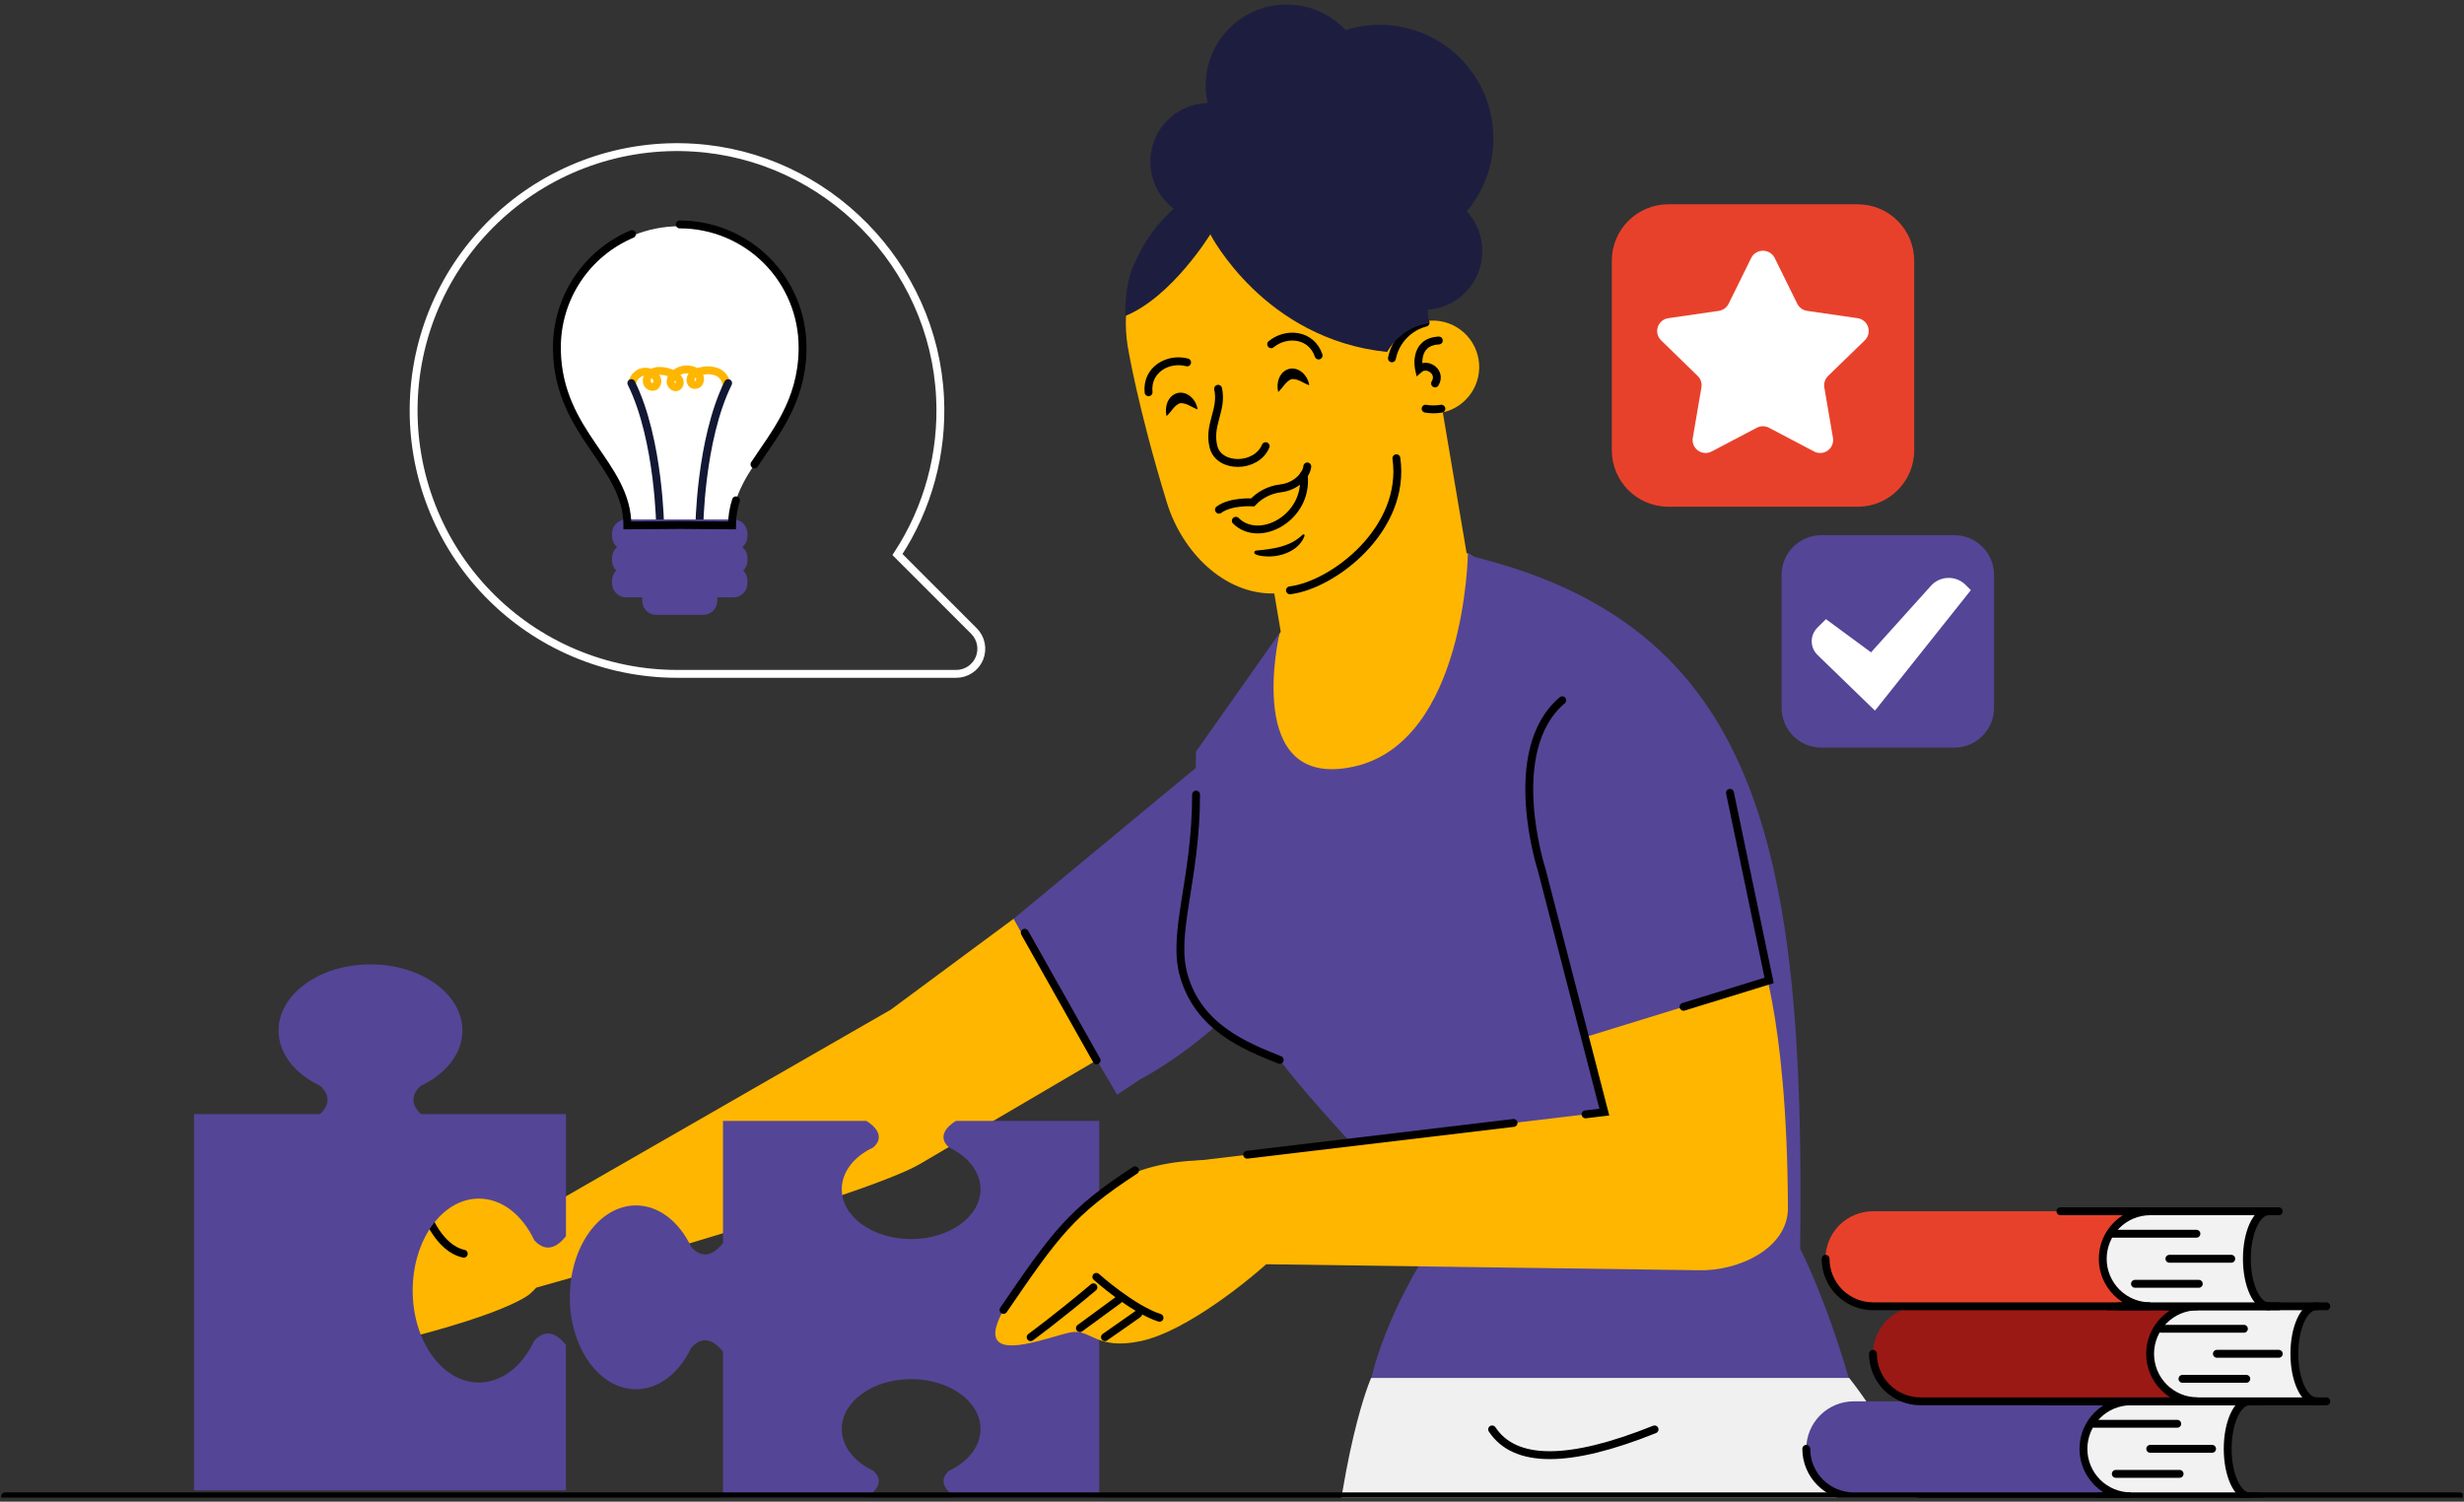 <svg width="169" height="103" viewBox="0 0 169 103" fill="none" xmlns="http://www.w3.org/2000/svg">
<rect x="0" y="0" width="169" height="103" fill="#333333" stroke="none"/>
<g clip-path="url(#clip0_417_6306)">
<path d="M102.353 8.42C102.213 7.408 101.876 6.433 101.36 5.551C100.843 4.669 100.158 3.897 99.344 3.28C98.529 2.663 97.601 2.212 96.612 1.953C95.624 1.695 94.594 1.633 93.581 1.773C93.146 1.833 92.716 1.931 92.298 2.065C91.493 1.204 90.434 0.622 89.276 0.403C88.119 0.184 86.921 0.339 85.857 0.846C84.793 1.353 83.918 2.185 83.359 3.222C82.799 4.259 82.584 5.448 82.745 6.615C82.767 6.768 82.797 6.917 82.83 7.065C82.681 7.068 82.533 7.08 82.385 7.099C81.507 7.219 80.692 7.625 80.068 8.254C79.444 8.883 79.044 9.7 78.931 10.58C78.818 11.459 78.998 12.351 79.442 13.117C79.887 13.884 80.572 14.483 81.391 14.821C82.54 14.187 83.795 13.77 85.094 13.592C85.352 13.556 85.607 13.532 85.861 13.516C85.715 12.463 88.768 11.729 91.364 12.73C93.959 13.73 95.885 15.97 95.057 17.699C95.852 18.738 96.448 19.915 96.816 21.17C97.652 21.345 98.521 21.249 99.3 20.898C100.078 20.547 100.725 19.957 101.147 19.215C101.568 18.472 101.744 17.615 101.647 16.766C101.55 15.918 101.186 15.122 100.608 14.494C101.309 13.66 101.826 12.689 102.127 11.643C102.427 10.596 102.504 9.498 102.353 8.42Z" fill="#1D1E3F"/>
<path d="M97.896 22.011C98.707 21.915 99.525 22.134 100.179 22.624C100.834 23.114 101.275 23.837 101.411 24.643C101.547 25.449 101.369 26.276 100.912 26.954C100.455 27.632 99.756 28.109 98.958 28.285L101.199 41.53C93.459 48.345 88.19 45.376 88.19 45.376L87.4 40.707C83.942 40.783 81.069 37.827 80.041 34.492C78.022 27.929 77.341 23.719 77.341 23.719C76.924 21.047 77.577 18.317 79.158 16.123C80.739 13.929 83.121 12.446 85.788 11.996C88.455 11.546 91.192 12.165 93.405 13.72C95.619 15.274 97.131 17.637 97.613 20.299L97.896 22.011Z" fill="#FFB600"/>
<path d="M98.859 28.033C98.501 28.094 98.136 28.094 97.779 28.033" stroke="black" stroke-width="0.54" stroke-miterlimit="10" stroke-linecap="round"/>
<path d="M98.686 23.355C96.909 23.447 97.327 25.317 97.327 25.317C97.89 24.824 98.904 25.522 98.427 26.3" stroke="black" stroke-width="0.54" stroke-miterlimit="10" stroke-linecap="round"/>
<path d="M88.475 40.491C91.43 40.131 96.466 36.308 95.775 31.432" stroke="black" stroke-width="0.54" stroke-miterlimit="10" stroke-linecap="round"/>
<path d="M95.469 24.577C95.585 23.994 95.864 23.455 96.272 23.023C96.68 22.59 97.201 22.281 97.777 22.131" stroke="black" stroke-width="0.54" stroke-miterlimit="10" stroke-linecap="round"/>
<path d="M83.606 34.96C84.428 34.355 85.919 34.459 85.919 34.459C86.418 33.93 87.085 33.591 87.807 33.5C88.982 33.37 89.625 32.505 89.664 31.993" stroke="black" stroke-width="0.54" stroke-miterlimit="10" stroke-linecap="round"/>
<path d="M86.153 37.764C87.297 37.654 88.493 37.516 89.351 36.67C89.363 36.658 89.379 36.651 89.396 36.65C89.412 36.648 89.429 36.651 89.443 36.66C89.458 36.668 89.469 36.681 89.475 36.697C89.482 36.712 89.483 36.729 89.479 36.745C89.139 37.705 88.021 38.153 87.07 38.171C86.891 38.171 85.929 38.142 86.035 37.852C86.044 37.828 86.06 37.806 86.081 37.791C86.102 37.775 86.127 37.766 86.153 37.764Z" fill="black"/>
<path d="M89.422 32.587C89.746 35.498 86.38 37.325 84.763 35.719" stroke="black" stroke-width="0.54" stroke-miterlimit="10" stroke-linecap="round"/>
<path d="M83.548 26.666C83.865 28.129 82.851 29.131 83.228 30.64C83.604 32.148 86.181 32.118 86.808 30.602" stroke="black" stroke-width="0.54" stroke-miterlimit="10" stroke-linecap="round"/>
<path d="M80.013 28.541C79.854 27.927 80.09 27.124 80.783 26.953C81.481 26.816 82.056 27.448 82.138 28.082C81.699 27.92 81.366 27.621 80.938 27.655C80.529 27.805 80.36 28.224 80.013 28.541Z" fill="black"/>
<path d="M87.67 26.887C87.511 26.271 87.747 25.468 88.44 25.297C89.139 25.161 89.713 25.792 89.796 26.426C89.36 26.264 89.02 25.965 88.595 26.001C88.186 26.151 88.017 26.568 87.67 26.887Z" fill="black"/>
<path d="M87.186 23.611C88.231 22.754 89.945 22.91 90.44 24.383" stroke="black" stroke-width="0.54" stroke-miterlimit="10" stroke-linecap="round"/>
<path d="M81.421 24.856C80.117 24.509 78.62 25.358 78.778 26.905" stroke="black" stroke-width="0.54" stroke-miterlimit="10" stroke-linecap="round"/>
<path d="M77.883 17.927C78.808 15.813 80.406 14.064 82.427 12.952C84.448 11.84 86.779 11.426 89.06 11.775C91.341 12.123 93.442 13.216 95.038 14.881C96.634 16.547 97.635 18.693 97.887 20.986L98.016 22.182C98.016 22.182 96.254 22.27 95.136 24.14C86.696 23.273 83.013 16.072 83.013 16.072C83.013 16.072 80.376 20.375 77.185 21.669C77.194 21.674 77.064 19.44 77.883 17.927Z" fill="#1D1E3F"/>
<path d="M88.746 47.097L69.52 63.018L76.62 75.087L78.157 74.061C78.157 74.061 97.091 64.383 88.746 47.097Z" fill="#554596"/>
<path d="M35.832 83.77L61.102 69.251L69.52 63.018L75.039 72.828L63.044 79.868C59.084 82.145 36.188 88.484 36.188 88.484C32.622 86.616 35.832 83.77 35.832 83.77Z" fill="#FFB600"/>
<path d="M70.284 63.976L75.214 72.728" stroke="black" stroke-width="0.54" stroke-miterlimit="10" stroke-linecap="round"/>
<path d="M100.848 38.133C120.486 42.869 123.843 57.842 123.467 85.653C123.467 85.653 125.106 88.713 126.851 94.68L94.055 94.545C94.055 94.545 94.94 90.157 98.65 84.703C98.65 84.703 90.57 76.463 87.767 72.693C85.364 71.739 82.187 70.451 81.185 66.888C80.355 63.987 82.031 57.375 82.031 51.547L100.848 38.133Z" fill="#554596"/>
<path d="M87.773 43.418L94.073 37.825L100.684 37.957C100.684 37.957 105.56 40.776 104.63 45.744C103.899 49.642 99.491 55.312 95.772 56.004C87.312 57.566 85.152 49.344 85.152 49.344L87.781 43.425" fill="#FFB600"/>
<path d="M114.062 48.44L103.17 39.37L100.679 37.957C100.679 37.957 100.517 50.897 92.852 52.582C85.188 54.267 87.767 43.418 87.767 43.418L82.031 51.552L87.083 59.321L114.119 54.935L114.062 48.44Z" fill="#554596"/>
<path d="M87.772 72.699C85.369 71.745 82.192 70.456 81.19 66.894C80.36 63.992 82.036 60.327 82.036 54.501" stroke="black" stroke-width="0.54" stroke-miterlimit="10" stroke-linecap="round"/>
<path d="M120.772 65.106C120.459 65.106 122.572 69.057 122.63 82.85C122.642 85.617 119.249 87.208 116.482 87.126L84.315 86.679L80.524 79.803L110.044 76.279L107.011 65.103L120.772 65.106Z" fill="#FFB600"/>
<path d="M104.748 55.339C103.805 44.979 112.807 44.986 118.655 54.378L121.343 67.246L108.528 71.196L104.748 55.339Z" fill="#554596"/>
<path d="M108.748 76.433L110.037 76.279L105.744 59.67C105.744 59.67 103.082 51.48 107.151 48.031" stroke="black" stroke-width="0.54" stroke-miterlimit="10" stroke-linecap="round"/>
<path d="M118.655 54.378L121.341 67.247L115.469 69.056" stroke="black" stroke-width="0.54" stroke-miterlimit="10" stroke-linecap="round"/>
<path d="M85.539 79.202L103.811 77.022" stroke="black" stroke-width="0.54" stroke-miterlimit="10" stroke-linecap="round"/>
<path d="M136.212 129.998L134.952 119.344C134.952 119.344 134.97 104.92 126.836 94.516H94.04C94.04 94.516 91.842 99.401 91.023 111.685C90.831 114.556 90.881 121.32 91.07 129.998L91.751 153.904H139.065L136.212 129.998Z" fill="#F0F0F0"/>
<path d="M102.342 98.043C103.902 100.399 107.615 100.399 113.482 98.043" stroke="black" stroke-width="0.54" stroke-miterlimit="10" stroke-linecap="round"/>
<path d="M36.341 88.754C36.341 88.754 34.332 90.628 21.761 93.168C18.737 93.778 21.146 91.456 24.949 89.847C24.949 89.847 20.269 90.9 17.826 91.049C15.384 91.199 19.182 88.958 24.711 88.016C24.711 88.016 17.708 88.535 15.643 88.479C13.578 88.423 19.212 85.873 24.54 85.451C24.54 85.451 20.415 85.435 18.089 85.176C15.305 84.865 21.408 82.748 26.729 82.325C26.729 82.325 25.399 80.971 26.477 78.966C27.197 77.622 27.332 80.358 28.902 81.162C31.242 80.287 34.694 81.625 36.368 83.455C38.238 85.491 38.013 87.277 36.341 88.754Z" fill="#FFB600"/>
<path d="M27.439 82.595C27.619 83.043 29.271 83.306 29.271 83.306C29.271 83.306 30.11 85.633 31.809 85.992" stroke="black" stroke-width="0.54" stroke-miterlimit="10" stroke-linecap="round"/>
<path d="M26.657 90.06C25.015 86.345 25.541 84.246 25.541 84.246" stroke="black" stroke-width="0.54" stroke-miterlimit="10" stroke-linecap="round"/>
<path d="M32.847 82.212C34.435 82.212 35.832 83.346 36.642 85.065C37.571 86.101 38.42 85.304 38.818 84.786V76.414H28.864C28.405 75.964 28.004 75.247 28.864 74.475C30.581 73.665 31.715 72.27 31.715 70.683C31.715 68.179 28.891 66.147 25.415 66.147C21.939 66.147 19.106 68.179 19.106 70.683C19.106 72.27 20.24 73.665 21.957 74.475C22.82 75.247 22.418 75.964 21.957 76.414H13.307V102.231H38.813V92.252C38.415 91.732 37.565 90.936 36.636 91.973C35.827 93.69 34.43 94.826 32.842 94.826C30.337 94.826 28.306 92 28.306 88.517C28.306 85.034 30.342 82.212 32.847 82.212Z" fill="#554596"/>
<path d="M75.396 92.447V76.884H65.57C65.57 76.884 64.011 77.737 65.091 78.705C66.387 79.316 67.251 80.368 67.251 81.567C67.251 83.456 65.12 84.987 62.492 84.987C59.864 84.987 57.734 83.456 57.734 81.567C57.734 80.368 58.589 79.316 59.894 78.705C60.974 77.737 59.417 76.884 59.417 76.884H49.589V85.257C49.191 85.776 48.342 86.573 47.413 85.536C46.603 83.817 45.206 82.681 43.619 82.681C41.113 82.681 39.083 85.507 39.083 88.981C39.083 92.456 41.113 95.29 43.619 95.29C45.206 95.29 46.603 94.156 47.413 92.438C48.342 91.401 49.191 92.198 49.589 92.716V102.697H59.417C59.417 102.697 60.974 101.844 59.894 100.878C58.598 100.266 57.734 99.213 57.734 98.014C57.734 96.126 59.864 94.594 62.492 94.594C65.12 94.594 67.251 96.126 67.251 98.014C67.251 99.213 66.394 100.266 65.091 100.878C64.011 101.844 65.57 102.697 65.57 102.697H75.396V92.447Z" fill="#554596"/>
<path d="M87.549 80.271C83.615 79.067 78.206 79.352 75.446 81.862C72.687 84.374 68.351 89.545 68.266 91.392C68.181 93.239 71.976 91.687 73.403 91.392C74.831 91.097 75.137 92.652 78.263 91.982C81.39 91.312 85.823 87.698 87.306 86.294C88.79 84.89 89.411 80.842 87.549 80.271Z" fill="#FFB600"/>
<path d="M77.849 80.271C73.459 83.133 72.397 84.627 68.828 89.846" stroke="black" stroke-width="0.54" stroke-miterlimit="10" stroke-linecap="round"/>
<path d="M70.689 91.716C70.689 91.716 72.388 90.485 74.998 88.296" stroke="black" stroke-width="0.54" stroke-miterlimit="10" stroke-linecap="round"/>
<path d="M74.069 91.098L76.721 89.154" stroke="black" stroke-width="0.54" stroke-miterlimit="10" stroke-linecap="round"/>
<path d="M75.785 91.716L78.071 90.115" stroke="black" stroke-width="0.54" stroke-miterlimit="10" stroke-linecap="round"/>
<path d="M79.529 90.387C77.633 89.772 75.194 87.579 75.194 87.579" stroke="black" stroke-width="0.54" stroke-miterlimit="10" stroke-linecap="round"/>
<path d="M127.418 14.013H114.423C112.284 14.013 110.55 15.747 110.55 17.887V30.881C110.55 33.02 112.284 34.755 114.423 34.755H127.418C129.557 34.755 131.291 33.02 131.291 30.881V17.887C131.291 15.747 129.557 14.013 127.418 14.013Z" fill="#E8412B"/>
<path d="M121.719 17.69L123.27 20.833C123.335 20.962 123.429 21.074 123.546 21.159C123.662 21.244 123.797 21.299 123.94 21.321L127.409 21.825C127.573 21.849 127.727 21.918 127.854 22.025C127.981 22.132 128.076 22.272 128.127 22.43C128.179 22.588 128.185 22.757 128.145 22.919C128.105 23.08 128.021 23.227 127.902 23.342L125.382 25.788C125.279 25.89 125.203 26.014 125.158 26.151C125.114 26.288 125.103 26.433 125.126 26.575L125.718 30.031C125.746 30.195 125.728 30.363 125.666 30.517C125.603 30.671 125.499 30.804 125.365 30.902C125.23 30.999 125.071 31.057 124.906 31.069C124.74 31.081 124.575 31.046 124.428 30.969L121.326 29.338C121.199 29.271 121.057 29.236 120.912 29.236C120.768 29.236 120.626 29.271 120.498 29.338L117.395 30.969C117.248 31.046 117.083 31.081 116.917 31.069C116.751 31.057 116.592 30.999 116.458 30.902C116.324 30.804 116.22 30.671 116.157 30.517C116.095 30.363 116.076 30.195 116.105 30.031L116.697 26.575C116.721 26.433 116.711 26.287 116.666 26.15C116.622 26.013 116.544 25.889 116.441 25.788L113.93 23.342C113.811 23.227 113.727 23.08 113.687 22.919C113.647 22.757 113.653 22.588 113.705 22.43C113.756 22.272 113.85 22.132 113.978 22.025C114.105 21.918 114.259 21.849 114.423 21.825L117.892 21.321C118.035 21.299 118.17 21.244 118.287 21.159C118.404 21.074 118.499 20.962 118.563 20.833L120.113 17.69C120.188 17.542 120.303 17.417 120.445 17.33C120.587 17.243 120.75 17.197 120.916 17.197C121.082 17.197 121.245 17.243 121.387 17.33C121.529 17.417 121.644 17.542 121.719 17.69Z" fill="white"/>
<path d="M168.699 102.633H0.35" stroke="black" stroke-width="0.54" stroke-miterlimit="10" stroke-linecap="round"/>
<path d="M152.79 99.375C152.79 97.575 153.617 96.117 154.635 96.117H145.815C144.797 96.117 142.847 97.576 142.847 99.375C142.847 101.175 144.647 102.635 145.673 102.635H154.634C153.617 102.635 152.79 101.175 152.79 99.375Z" fill="#F2F2F2"/>
<path d="M142.898 99.375C142.898 98.511 143.241 97.682 143.852 97.071C144.463 96.46 145.291 96.117 146.155 96.117H127.148C126.283 96.117 125.455 96.46 124.843 97.071C124.232 97.682 123.888 98.51 123.888 99.375C123.888 100.239 124.231 101.068 124.843 101.68C125.454 102.291 126.283 102.635 127.148 102.635H146.155C145.727 102.635 145.304 102.55 144.908 102.386C144.513 102.222 144.154 101.982 143.851 101.68C143.549 101.377 143.309 101.017 143.145 100.622C142.981 100.227 142.897 99.803 142.898 99.375Z" fill="#554596"/>
<path d="M123.888 99.375C123.888 100.239 124.231 101.068 124.843 101.68C125.454 102.291 126.283 102.635 127.148 102.635H146.155C145.727 102.635 145.304 102.55 144.908 102.386C144.513 102.222 144.154 101.982 143.851 101.68C143.549 101.377 143.309 101.017 143.145 100.622C142.981 100.227 142.897 99.803 142.898 99.375C142.898 98.511 143.241 97.682 143.852 97.071C144.463 96.46 145.291 96.117 146.155 96.117H139.994" stroke="black" stroke-width="0.54" stroke-miterlimit="10" stroke-linecap="round"/>
<path d="M154.288 102.635C153.462 102.635 152.792 101.175 152.792 99.375C152.792 97.575 153.462 96.117 154.288 96.117" stroke="black" stroke-width="0.54" stroke-miterlimit="10" stroke-linecap="round"/>
<path d="M154.981 96.117H144.008" stroke="black" stroke-width="0.54" stroke-miterlimit="10" stroke-linecap="round"/>
<path d="M144.008 102.633H154.981" stroke="black" stroke-width="0.54" stroke-miterlimit="10" stroke-linecap="round"/>
<path d="M143.637 97.657H149.331" stroke="black" stroke-width="0.54" stroke-miterlimit="10" stroke-linecap="round"/>
<path d="M147.479 99.375H151.721" stroke="black" stroke-width="0.54" stroke-miterlimit="10" stroke-linecap="round"/>
<path d="M145.117 101.092H149.494" stroke="black" stroke-width="0.54" stroke-miterlimit="10" stroke-linecap="round"/>
<path d="M157.364 92.859C157.364 91.058 158.19 89.599 159.209 89.599H150.389C149.37 89.599 147.421 91.058 147.421 92.859C147.421 94.659 149.221 96.116 150.247 96.116H159.207C158.19 96.111 157.364 94.659 157.364 92.859Z" fill="#F2F2F2"/>
<path d="M147.471 92.859C147.471 92.43 147.555 92.007 147.719 91.611C147.883 91.216 148.123 90.856 148.426 90.553C148.729 90.251 149.088 90.011 149.484 89.847C149.879 89.683 150.303 89.599 150.731 89.599H131.721C130.857 89.599 130.028 89.942 129.416 90.553C128.805 91.165 128.461 91.994 128.461 92.859C128.461 93.287 128.546 93.71 128.71 94.106C128.873 94.501 129.114 94.86 129.416 95.163C129.719 95.465 130.078 95.705 130.474 95.869C130.869 96.033 131.293 96.117 131.721 96.116H150.731C150.303 96.117 149.879 96.033 149.484 95.869C149.088 95.705 148.729 95.465 148.426 95.163C148.123 94.86 147.883 94.501 147.719 94.106C147.556 93.71 147.471 93.287 147.471 92.859Z" fill="#9A1915"/>
<path d="M128.461 92.859C128.461 93.287 128.546 93.71 128.71 94.106C128.873 94.501 129.114 94.86 129.416 95.163C129.719 95.465 130.078 95.705 130.474 95.869C130.869 96.033 131.293 96.117 131.721 96.116H150.731C150.303 96.117 149.879 96.033 149.484 95.869C149.088 95.705 148.729 95.465 148.426 95.163C148.123 94.86 147.883 94.501 147.719 94.106C147.556 93.71 147.471 93.287 147.471 92.859V92.859C147.471 92.43 147.555 92.007 147.719 91.611C147.883 91.216 148.123 90.856 148.426 90.553C148.729 90.251 149.088 90.011 149.484 89.847C149.879 89.683 150.303 89.599 150.731 89.599H144.57" stroke="black" stroke-width="0.54" stroke-miterlimit="10" stroke-linecap="round"/>
<path d="M158.862 96.111C158.036 96.111 157.366 94.653 157.366 92.853C157.366 91.053 158.036 89.593 158.862 89.593" stroke="black" stroke-width="0.54" stroke-miterlimit="10" stroke-linecap="round"/>
<path d="M159.555 89.599H148.582" stroke="black" stroke-width="0.54" stroke-miterlimit="10" stroke-linecap="round"/>
<path d="M148.582 96.117H159.555" stroke="black" stroke-width="0.54" stroke-miterlimit="10" stroke-linecap="round"/>
<path d="M148.211 91.14H153.904" stroke="black" stroke-width="0.54" stroke-miterlimit="10" stroke-linecap="round"/>
<path d="M152.052 92.857H156.295" stroke="black" stroke-width="0.54" stroke-miterlimit="10" stroke-linecap="round"/>
<path d="M149.69 94.574H154.068" stroke="black" stroke-width="0.54" stroke-miterlimit="10" stroke-linecap="round"/>
<path d="M154.106 86.341C154.106 84.541 154.933 83.081 155.951 83.081H147.131C146.113 83.081 144.165 84.541 144.165 86.341C144.165 88.141 145.965 89.599 146.991 89.599H155.951C154.933 89.599 154.106 88.141 154.106 86.341Z" fill="#F2F2F2"/>
<path d="M144.213 86.341C144.213 85.913 144.297 85.489 144.461 85.093C144.624 84.698 144.864 84.338 145.167 84.036C145.469 83.733 145.829 83.493 146.224 83.329C146.62 83.165 147.043 83.081 147.471 83.081H128.462C128.034 83.081 127.61 83.165 127.214 83.329C126.819 83.493 126.46 83.733 126.157 84.036C125.855 84.338 125.615 84.698 125.451 85.093C125.287 85.489 125.203 85.913 125.204 86.341C125.204 87.205 125.547 88.033 126.158 88.644C126.769 89.255 127.597 89.599 128.462 89.599H147.471C146.607 89.599 145.779 89.255 145.168 88.644C144.557 88.033 144.213 87.205 144.213 86.341Z" fill="#E8412B"/>
<path d="M125.212 86.341C125.212 87.205 125.556 88.033 126.167 88.644C126.778 89.255 127.606 89.599 128.47 89.599H147.48C146.616 89.599 145.787 89.255 145.176 88.644C144.565 88.033 144.222 87.205 144.222 86.341V86.341C144.222 85.913 144.306 85.489 144.47 85.093C144.633 84.698 144.873 84.338 145.176 84.036C145.478 83.733 145.838 83.493 146.233 83.329C146.628 83.165 147.052 83.081 147.48 83.081H141.319" stroke="black" stroke-width="0.54" stroke-miterlimit="10" stroke-linecap="round"/>
<path d="M155.604 89.599C154.777 89.599 154.108 88.141 154.108 86.341C154.108 84.541 154.777 83.081 155.604 83.081" stroke="black" stroke-width="0.54" stroke-miterlimit="10" stroke-linecap="round"/>
<path d="M156.295 83.081H145.324" stroke="black" stroke-width="0.54" stroke-miterlimit="10" stroke-linecap="round"/>
<path d="M145.324 89.599H156.295" stroke="black" stroke-width="0.54" stroke-miterlimit="10" stroke-linecap="round"/>
<path d="M144.953 84.623H150.647" stroke="black" stroke-width="0.54" stroke-miterlimit="10" stroke-linecap="round"/>
<path d="M148.794 86.339H153.037" stroke="black" stroke-width="0.54" stroke-miterlimit="10" stroke-linecap="round"/>
<path d="M146.433 88.056H150.81" stroke="black" stroke-width="0.54" stroke-miterlimit="10" stroke-linecap="round"/>
<path d="M47.573 10.127C56.678 10.687 64.043 18.166 64.477 27.277C64.667 31.082 63.644 34.849 61.556 38.036L66.801 43.281C67.042 43.522 67.207 43.828 67.273 44.163C67.34 44.497 67.306 44.844 67.176 45.158C67.045 45.473 66.824 45.742 66.54 45.931C66.257 46.12 65.923 46.221 65.582 46.22H46.711H46.722C46.627 46.22 46.531 46.22 46.434 46.22C44.014 46.22 41.618 45.734 39.389 44.79C37.161 43.846 35.144 42.465 33.46 40.726C31.776 38.988 30.458 36.929 29.585 34.672C28.712 32.414 28.301 30.005 28.378 27.585C28.454 25.166 29.016 22.787 30.029 20.59C31.043 18.392 32.488 16.42 34.279 14.791C36.069 13.163 38.169 11.911 40.452 11.11C42.736 10.308 45.158 9.974 47.573 10.127V10.127Z" stroke="white" stroke-width="0.54" stroke-miterlimit="10" stroke-linecap="round"/>
<path d="M55.047 23.819C55.014 21.606 54.112 19.495 52.536 17.941C50.959 16.388 48.835 15.517 46.622 15.517C44.408 15.517 42.284 16.388 40.708 17.941C39.131 19.495 38.229 21.606 38.197 23.819C38.197 23.893 38.197 23.965 38.197 24.039C38.316 29.788 43.033 31.837 43.033 36.036L46.621 36.009L50.206 36.036C50.206 31.837 54.926 29.788 55.043 24.039C55.047 23.965 55.047 23.893 55.047 23.819Z" fill="white"/>
<path d="M43.357 26.309C43.382 26.148 43.446 25.996 43.543 25.866C43.641 25.736 43.77 25.633 43.917 25.565C44.064 25.504 44.224 25.483 44.382 25.502C44.54 25.522 44.69 25.582 44.817 25.677C44.951 25.771 45.044 25.912 45.08 26.071C45.098 26.151 45.091 26.234 45.062 26.31C45.033 26.386 44.982 26.452 44.916 26.5C44.865 26.523 44.809 26.536 44.753 26.536C44.697 26.536 44.641 26.524 44.59 26.5C44.538 26.477 44.492 26.443 44.456 26.4C44.419 26.357 44.392 26.307 44.376 26.253C44.35 26.139 44.357 26.02 44.396 25.91C44.436 25.8 44.507 25.704 44.599 25.634C44.785 25.5 45.01 25.432 45.239 25.439C45.593 25.435 45.943 25.529 46.246 25.713C46.397 25.793 46.517 25.919 46.59 26.073C46.625 26.151 46.633 26.238 46.612 26.32C46.592 26.403 46.544 26.476 46.477 26.528C46.282 26.647 46.016 26.449 45.995 26.215C45.994 26.099 46.021 25.985 46.074 25.882C46.127 25.779 46.204 25.69 46.299 25.623C46.457 25.495 46.644 25.407 46.843 25.365C47.042 25.323 47.248 25.328 47.445 25.38C47.627 25.422 47.789 25.524 47.906 25.67C47.965 25.745 48.002 25.835 48.014 25.93C48.026 26.026 48.011 26.122 47.973 26.21C47.953 26.251 47.925 26.288 47.891 26.319C47.857 26.349 47.816 26.373 47.773 26.387C47.73 26.402 47.684 26.409 47.638 26.405C47.592 26.402 47.547 26.39 47.506 26.37C47.316 26.253 47.326 25.943 47.46 25.765C47.615 25.602 47.822 25.498 48.045 25.47C48.438 25.358 48.858 25.381 49.238 25.533C49.598 25.713 49.888 26.136 49.796 26.546" stroke="#FFB600" stroke-width="0.54" stroke-linecap="round" stroke-linejoin="round"/>
<path d="M45.282 36.259C45.282 36.259 45.231 30.179 43.302 26.278" stroke="#121833" stroke-width="0.54" stroke-miterlimit="10" stroke-linecap="round"/>
<path d="M47.962 36.259C47.962 36.259 48.012 30.179 49.942 26.278" stroke="#121833" stroke-width="0.54" stroke-miterlimit="10" stroke-linecap="round"/>
<path d="M50.305 37.298H42.938C42.408 37.298 41.978 37.727 41.978 38.257V38.45C41.978 38.98 42.408 39.409 42.938 39.409H50.305C50.835 39.409 51.265 38.98 51.265 38.45V38.257C51.265 37.727 50.835 37.298 50.305 37.298Z" fill="#554596"/>
<path d="M50.305 35.631H42.938C42.408 35.631 41.978 36.06 41.978 36.59V36.783C41.978 37.313 42.408 37.742 42.938 37.742H50.305C50.835 37.742 51.265 37.313 51.265 36.783V36.59C51.265 36.06 50.835 35.631 50.305 35.631Z" fill="#554596"/>
<path d="M50.305 38.861H42.938C42.408 38.861 41.978 39.29 41.978 39.82V40.013C41.978 40.542 42.408 40.972 42.938 40.972H50.305C50.835 40.972 51.265 40.542 51.265 40.013V39.82C51.265 39.29 50.835 38.861 50.305 38.861Z" fill="#554596"/>
<path d="M48.236 40.065H45.008C44.478 40.065 44.049 40.494 44.049 41.024V41.217C44.049 41.746 44.478 42.176 45.008 42.176H48.236C48.766 42.176 49.195 41.746 49.195 41.217V41.024C49.195 40.494 48.766 40.065 48.236 40.065Z" fill="#554596"/>
<path d="M43.343 16.056C41.817 16.701 40.516 17.782 39.6 19.162C38.685 20.543 38.197 22.163 38.197 23.819C38.197 23.893 38.197 23.965 38.197 24.039C38.316 29.788 43.033 31.837 43.033 36.036L46.621 36.009L50.206 36.036C50.207 35.452 50.299 34.872 50.48 34.317" stroke="black" stroke-width="0.54" stroke-miterlimit="10" stroke-linecap="round"/>
<path d="M51.746 31.851C53.133 29.74 54.971 27.598 55.045 24.037C55.045 23.963 55.045 23.892 55.045 23.818C55.045 21.584 54.158 19.441 52.578 17.861C50.998 16.281 48.855 15.394 46.621 15.394" stroke="black" stroke-width="0.54" stroke-miterlimit="10" stroke-linecap="round"/>
<path d="M134.045 36.708H124.919C123.416 36.708 122.197 37.926 122.197 39.429V48.555C122.197 50.058 123.416 51.277 124.919 51.277H134.045C135.548 51.277 136.766 50.058 136.766 48.555V39.429C136.766 37.926 135.548 36.708 134.045 36.708Z" fill="#554596"/>
<path d="M128.614 48.724L135.177 40.478L134.817 40.118C134.509 39.811 134.091 39.638 133.656 39.638C133.221 39.638 132.803 39.811 132.495 40.118L128.33 44.744L125.236 42.467L124.643 43.06C124.399 43.305 124.261 43.637 124.261 43.984C124.261 44.33 124.399 44.663 124.643 44.908L128.587 48.731L128.614 48.724Z" fill="white"/>
</g>
<defs>
<clipPath id="clip0_417_6306">
<rect width="168.84" height="102.42" fill="white" transform="translate(0.08 0.302)"/>
</clipPath>
</defs>
</svg>
